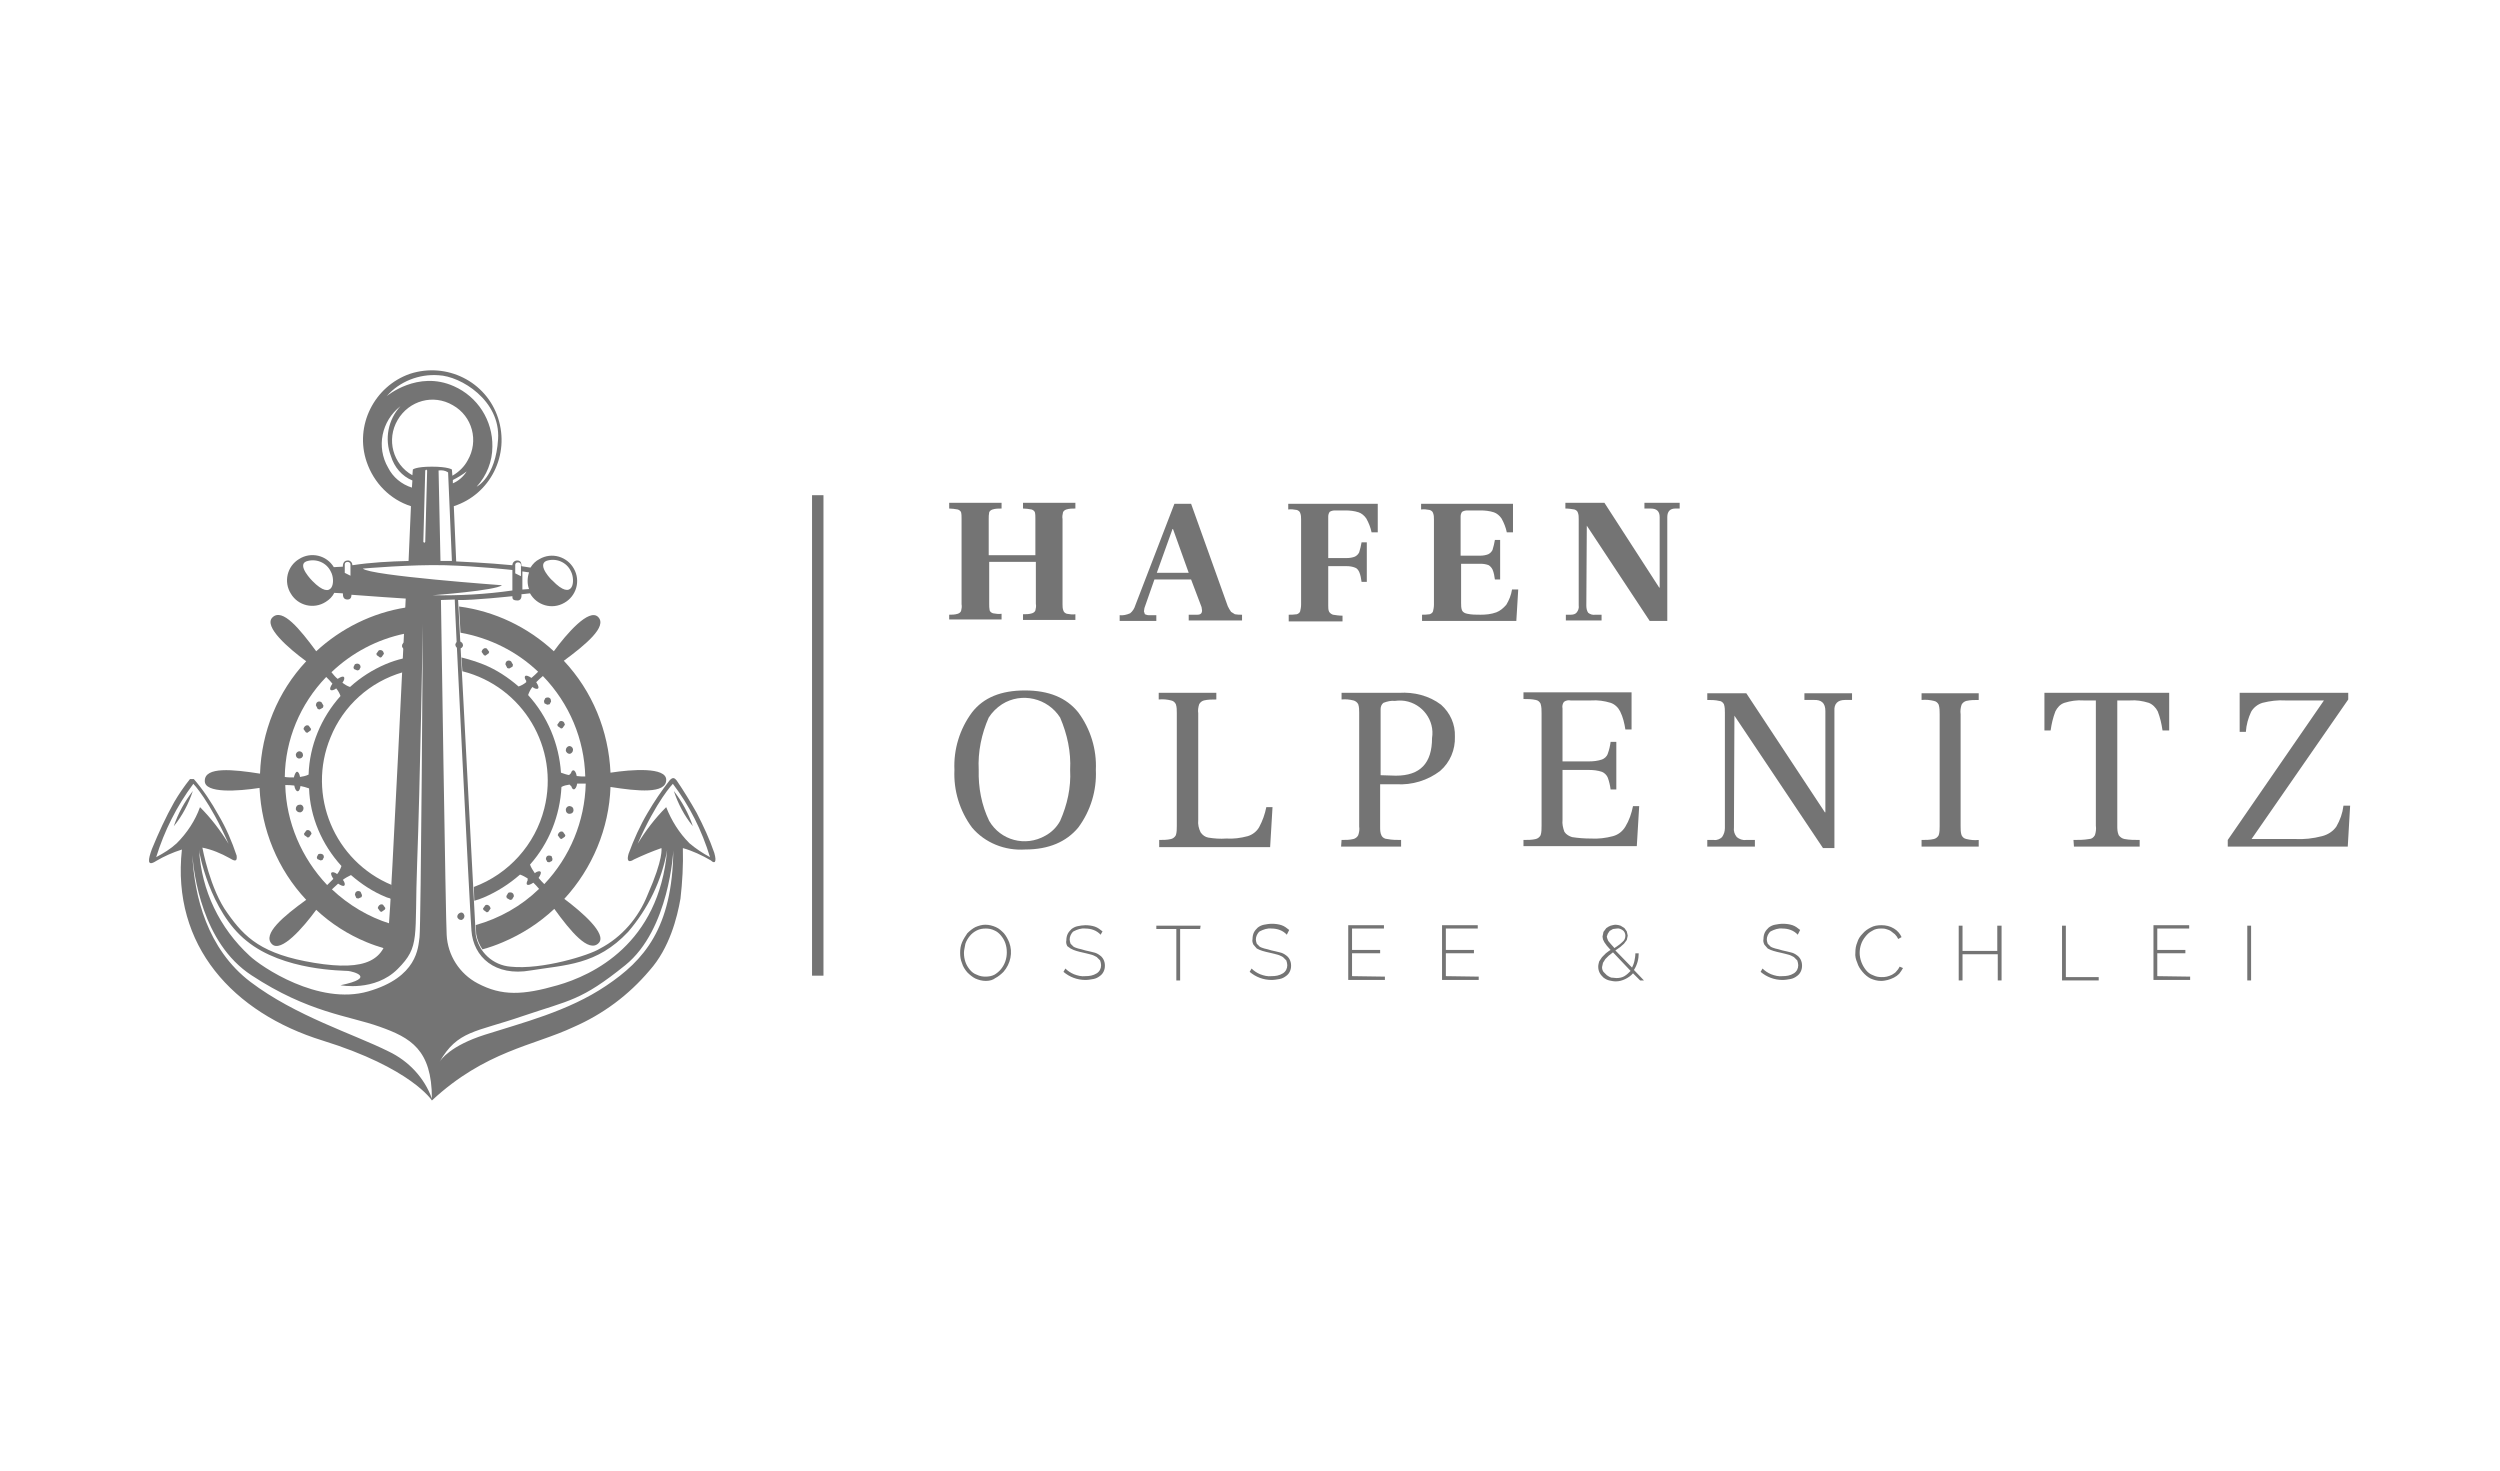 <?xml version="1.0" encoding="utf-8"?>
<!-- Generator: Adobe Illustrator 24.2.1, SVG Export Plug-In . SVG Version: 6.00 Build 0)  -->
<svg version="1.1" id="Ebene_1" xmlns="http://www.w3.org/2000/svg" xmlns:xlink="http://www.w3.org/1999/xlink" x="0px" y="0px"
	 viewBox="0 0 525 309" style="enable-background:new 0 0 525 309;" xml:space="preserve">
<style type="text/css">
	.st0{fill:#747474;}
	.st1{fill-rule:evenodd;clip-rule:evenodd;fill:#747474;}
</style>
<g id="Gruppe_81" transform="translate(-42.871 -128.308)">
	<path id="Pfad_3602" class="st0" d="M242.1,257.4c0.6,0,1.3,0,1.9-0.2c0.3-0.1,0.6-0.3,0.7-0.6c0.1-0.4,0.2-0.9,0.1-1.4v-17.9
		c0-0.5,0-1-0.1-1.4c-0.1-0.3-0.4-0.5-0.7-0.6c-0.6-0.1-1.2-0.2-1.8-0.2v-1.2h11v1.2c-0.6,0-1.3,0-1.9,0.2c-0.3,0.1-0.6,0.3-0.7,0.6
		c-0.1,0.5-0.1,0.9-0.1,1.4v7.6h9.8v-7.6c0-0.5,0-1-0.1-1.4c-0.1-0.3-0.4-0.5-0.7-0.6c-0.6-0.1-1.2-0.2-1.8-0.2v-1.2h11v1.2
		c-0.6,0-1.3,0-1.9,0.2c-0.3,0.1-0.6,0.3-0.7,0.6c-0.1,0.5-0.2,0.9-0.1,1.4v17.9c0,0.5,0,0.9,0.2,1.4c0.1,0.3,0.4,0.5,0.7,0.6
		c0.6,0.1,1.2,0.2,1.8,0.1v1.2h-11v-1.2c0.6,0,1.3,0,1.9-0.2c0.3-0.1,0.6-0.3,0.7-0.6c0.1-0.4,0.2-0.9,0.1-1.4v-8.8h-9.8v8.8
		c0,0.5,0,0.9,0.1,1.4c0.1,0.3,0.4,0.5,0.7,0.6c0.6,0.1,1.2,0.2,1.8,0.1v1.2h-11V257.4z"/>
	<path id="Pfad_3603" class="st0" d="M292.5,248.6l-3.3-9.2h-0.1l-3.3,9.2H292.5z M301.4,256.8l0.8,0.5c0.5,0.1,1,0.1,1.5,0.1v1.2
		h-11.2v-1.2h1.8c0.7,0,1-0.3,1-0.9l-0.1-0.7L293,250h-7.7l-2.1,6l-0.1,0.7l0.2,0.6c0.3,0.1,0.5,0.2,0.8,0.2h1.6v1.2H278v-1.2
		c0.7,0.1,1.5-0.1,2.2-0.4c0.5-0.4,0.9-1,1.1-1.7l8.2-21.3h3.5l7.7,21.5C300.9,256,301.1,256.4,301.4,256.8"/>
	<path id="Pfad_3604" class="st0" d="M313.4,257.4c0.6,0,1.2,0,1.8-0.1c0.3-0.1,0.6-0.3,0.7-0.6c0.1-0.4,0.2-0.9,0.2-1.4v-17.9
		c0-0.5,0-0.9-0.2-1.4c-0.1-0.3-0.4-0.5-0.7-0.6c-0.6-0.1-1.2-0.2-1.8-0.1v-1.2h18.8v6h-1.3c-0.2-1-0.6-2-1.1-2.9
		c-0.4-0.6-1-1.1-1.6-1.3c-0.9-0.3-1.9-0.4-2.8-0.4h-2.2c-0.4,0-0.8,0.1-1.1,0.3c-0.2,0.3-0.3,0.6-0.3,1v8.7h3.9
		c0.6,0,1.2-0.1,1.7-0.3c0.4-0.2,0.7-0.5,0.9-0.9c0.2-0.7,0.4-1.4,0.5-2.1h1.1v8.3h-1.1c-0.1-0.7-0.2-1.4-0.5-2.1
		c-0.2-0.4-0.5-0.8-0.9-0.9c-0.5-0.2-1.1-0.3-1.7-0.3h-3.9v8.3c0,0.5,0,0.9,0.2,1.3c0.2,0.3,0.5,0.5,0.8,0.6c0.6,0.1,1.3,0.2,2,0.2
		v1.2h-11.3V257.4z"/>
	<path id="Pfad_3605" class="st0" d="M341.3,257.4c0.6,0,1.2,0,1.8-0.1c0.3-0.1,0.6-0.3,0.7-0.6c0.1-0.4,0.2-0.9,0.2-1.4v-17.9
		c0-0.5,0-0.9-0.2-1.4c-0.1-0.3-0.4-0.5-0.7-0.6c-0.6-0.1-1.2-0.2-1.8-0.1v-1.2h19.3v6h-1.3c-0.2-1-0.6-2-1.1-2.9
		c-0.4-0.6-1-1.1-1.6-1.3c-0.9-0.3-1.9-0.4-2.8-0.4H351c-0.4,0-0.8,0.1-1.1,0.3c-0.2,0.3-0.3,0.6-0.3,1v8.2h4.1
		c0.6,0,1.2-0.1,1.7-0.3c0.4-0.2,0.7-0.5,0.9-0.9c0.2-0.7,0.4-1.4,0.5-2.1h1.1v8.3h-1.1c-0.1-0.7-0.2-1.4-0.5-2.1
		c-0.2-0.4-0.5-0.7-0.8-0.9c-0.5-0.2-1.1-0.3-1.7-0.3h-4.1v8.2c0,0.6,0,1.1,0.2,1.6c0.2,0.4,0.6,0.6,1.1,0.7
		c0.9,0.2,1.8,0.2,2.8,0.2c1.1,0,2.2-0.1,3.3-0.5c0.8-0.3,1.5-0.9,2.1-1.6c0.6-1,1-2,1.2-3.2h1.3l-0.4,6.6h-19.8V257.4z"/>
	<path id="Pfad_3606" class="st0" d="M376.1,238.7L376.1,238.7l-0.1,16.8c0,0.5,0.1,1.1,0.4,1.5c0.4,0.3,0.9,0.5,1.5,0.4h1.3v1.2
		h-7.5v-1.2h1c0.5,0,1-0.1,1.3-0.5c0.3-0.4,0.5-0.9,0.4-1.5v-18.1c0-0.5,0-0.9-0.2-1.4c-0.1-0.3-0.4-0.5-0.7-0.6
		c-0.6-0.1-1.2-0.2-1.9-0.2v-1.2h8.2l11.5,17.8h0.1v-14.8c0-1.2-0.6-1.8-1.9-1.8h-1.3v-1.2h7.4v1.2h-0.9c-1.1,0-1.7,0.6-1.7,1.8
		v21.8h-3.7L376.1,238.7z"/>
	<path id="Pfad_3607" class="st0" d="M265.5,300.7c1.5-3.4,2.3-7,2.1-10.7c0.2-3.8-0.6-7.5-2.1-11c-2.6-4.1-8.1-5.4-12.2-2.8
		c-1.1,0.7-2.1,1.7-2.8,2.8c-1.5,3.4-2.3,7.2-2.1,11c-0.1,3.7,0.6,7.4,2.2,10.7c2.4,4.1,7.6,5.5,11.8,3.1
		C263.7,303.1,264.8,302,265.5,300.7 M247,302.1c-2.6-3.5-3.9-7.8-3.7-12.1c-0.2-4.3,1.1-8.6,3.7-12.1c2.4-3.1,6.1-4.6,11.1-4.6
		c5,0,8.7,1.5,11.2,4.6c2.6,3.5,3.9,7.8,3.7,12.1c0.2,4.3-1.1,8.6-3.7,12.1c-2.5,3-6.2,4.6-11.1,4.6
		C253.9,307,249.7,305.3,247,302.1"/>
	<path id="Pfad_3608" class="st0" d="M286.2,304.7c0.9,0,1.8,0,2.6-0.2c0.4-0.1,0.8-0.4,1-0.8c0.2-0.6,0.2-1.3,0.2-2v-23.6
		c0-0.7,0-1.3-0.2-1.9c-0.2-0.4-0.5-0.7-1-0.8c-0.8-0.2-1.7-0.3-2.6-0.2v-1.4h12.1v1.4c-0.9,0-1.8,0-2.6,0.2c-0.4,0.1-0.8,0.4-1,0.8
		c-0.2,0.6-0.3,1.3-0.2,1.9v22.4c-0.1,0.9,0.1,1.8,0.5,2.6c0.4,0.6,1,1,1.6,1.1c1.2,0.2,2.5,0.3,3.8,0.2c1.5,0.1,3-0.1,4.5-0.5
		c1-0.3,1.9-1,2.4-1.9c0.7-1.3,1.2-2.7,1.5-4.2h1.3l-0.5,8.4h-23.3V304.7z"/>
	<path id="Pfad_3609" class="st0" d="M336,291.2c5.1,0,7.6-2.6,7.6-7.9c0.6-3.7-2-7.2-5.7-7.8c-0.7-0.1-1.4-0.1-2.1,0
		c-0.8-0.1-1.6,0.1-2.4,0.4c-0.4,0.3-0.6,0.8-0.6,1.3v13.9L336,291.2z M324.6,304.7c0.9,0,1.7,0,2.5-0.2c0.4-0.1,0.8-0.4,1-0.8
		c0.2-0.6,0.3-1.2,0.2-1.8V278c0-0.6,0-1.2-0.2-1.8c-0.2-0.4-0.6-0.7-1-0.8c-0.8-0.2-1.7-0.3-2.5-0.2v-1.4h12.1
		c3.1-0.2,6.3,0.6,8.8,2.5c1.9,1.7,3,4.1,2.9,6.7c0.1,2.7-1,5.4-3.1,7.2c-2.6,2-5.9,3-9.2,2.8h-3.4v9c0,0.6,0,1.2,0.3,1.8
		c0.2,0.4,0.7,0.7,1.2,0.7c1,0.2,1.9,0.2,2.9,0.2v1.4h-12.6L324.6,304.7z"/>
	<path id="Pfad_3610" class="st0" d="M362.8,304.7c0.9,0,1.8,0,2.6-0.2c0.4-0.1,0.8-0.4,1-0.8c0.2-0.6,0.2-1.3,0.2-2v-23.6
		c0-0.7,0-1.3-0.2-2c-0.2-0.4-0.5-0.7-1-0.8c-0.9-0.2-1.7-0.2-2.6-0.2v-1.4h22.7v7.8h-1.3c-0.2-1.3-0.5-2.6-1.1-3.8
		c-0.4-0.8-1.1-1.5-2-1.8c-1.3-0.4-2.7-0.6-4.1-0.5h-4.3c-0.5-0.1-1,0-1.4,0.3c-0.3,0.4-0.4,0.9-0.3,1.4v11.1h5.6
		c0.9,0,1.8-0.1,2.7-0.4c0.5-0.2,1-0.6,1.2-1.2c0.3-0.8,0.5-1.7,0.6-2.5h1.2v10h-1.2c-0.1-0.8-0.3-1.7-0.6-2.5
		c-0.2-0.5-0.7-1-1.2-1.2c-0.9-0.3-1.8-0.4-2.7-0.4H371v10.5c-0.1,0.8,0.1,1.7,0.4,2.5c0.4,0.6,1,0.9,1.6,1.1
		c1.3,0.2,2.6,0.3,3.9,0.3c1.6,0.1,3.2-0.1,4.7-0.5c1.1-0.3,2-1,2.6-2c0.8-1.3,1.3-2.8,1.6-4.3h1.3l-0.5,8.4h-23.8V304.7z"/>
	<path id="Pfad_3611" class="st0" d="M407.1,278.6L407.1,278.6l-0.1,23.5c-0.1,0.7,0.1,1.4,0.6,2c0.5,0.4,1.2,0.7,1.9,0.6h1.9v1.4
		h-10v-1.4h1.4c0.6,0.1,1.3-0.2,1.7-0.6c0.4-0.6,0.6-1.2,0.6-1.9V278c0-0.6,0-1.2-0.2-1.8c-0.2-0.4-0.6-0.7-1-0.7
		c-0.8-0.2-1.7-0.2-2.5-0.2v-1.4h8.2l16.5,25h0.1v-21.3c0-1.6-0.8-2.4-2.5-2.3h-1.9v-1.4h10v1.4h-1.5c-1.5,0-2.3,0.8-2.2,2.3v28.8
		h-2.4L407.1,278.6z"/>
	<path id="Pfad_3612" class="st0" d="M446.4,304.7c0.9,0,1.8,0,2.6-0.2c0.4-0.1,0.8-0.4,1-0.8c0.2-0.6,0.2-1.3,0.2-1.9v-23.5
		c0-0.7,0-1.3-0.2-2c-0.2-0.4-0.5-0.7-1-0.8c-0.8-0.2-1.7-0.3-2.6-0.2v-1.4h12v1.4c-0.9,0-1.7,0-2.6,0.2c-0.4,0.1-0.8,0.4-1,0.8
		c-0.2,0.6-0.3,1.3-0.2,2v23.5c0,0.7,0,1.3,0.2,1.9c0.2,0.4,0.5,0.7,1,0.8c0.8,0.2,1.7,0.3,2.6,0.2v1.4h-12V304.7z"/>
	<path id="Pfad_3613" class="st0" d="M478.3,304.7c1.1,0,2.2,0,3.3-0.2c0.5,0,0.9-0.3,1.2-0.8c0.2-0.6,0.3-1.3,0.2-2v-26.3h-2.6
		c-1.4-0.1-2.7,0.1-4,0.5c-0.9,0.3-1.5,1-1.9,1.8c-0.5,1.3-0.8,2.6-1,4h-1.3v-7.9h26.2v7.9H497c-0.2-1.4-0.5-2.7-1-4
		c-0.4-0.8-1.1-1.5-1.9-1.8c-1.3-0.4-2.6-0.6-3.9-0.5h-2.7v26.3c0,0.7,0,1.3,0.3,2c0.3,0.4,0.7,0.7,1.2,0.8c1.1,0.2,2.1,0.2,3.2,0.2
		v1.4h-13.8L478.3,304.7z"/>
	<path id="Pfad_3614" class="st0" d="M510.7,304.7l20.2-29.3h-8.1c-1.6-0.1-3.2,0.1-4.8,0.5c-1,0.3-1.9,1-2.4,1.9
		c-0.6,1.3-1,2.7-1.1,4.2h-1.3v-8.2h22.8v1.4l-20.3,29.3h9.1c1.9,0.1,3.8-0.1,5.7-0.6c1.2-0.3,2.3-1,3-2c0.8-1.4,1.3-2.8,1.5-4.4
		h1.4l-0.5,8.6h-25.2V304.7z"/>
	<path id="Pfad_3615" class="st0" d="M245.3,328.4c0,0.7,0.1,1.3,0.3,1.9c0.2,0.6,0.5,1.1,0.9,1.6c0.4,0.5,0.9,0.9,1.5,1.1
		c0.6,0.3,1.2,0.4,1.8,0.4c0.7,0,1.3-0.1,1.9-0.4c0.5-0.3,1-0.7,1.4-1.2c0.8-1,1.2-2.2,1.2-3.5c0-0.7-0.1-1.3-0.3-1.9
		c-0.2-0.6-0.5-1.1-0.9-1.6c-0.4-0.5-0.9-0.9-1.4-1.1c-0.6-0.3-1.2-0.4-1.8-0.4c-0.7,0-1.3,0.1-1.9,0.4c-0.6,0.3-1.1,0.7-1.5,1.2
		c-0.4,0.5-0.7,1-0.9,1.6C245.5,327.2,245.3,327.8,245.3,328.4 M249.9,334.3c-0.8,0-1.5-0.2-2.2-0.5c-0.6-0.3-1.2-0.8-1.7-1.3
		c-0.5-0.6-0.9-1.2-1.1-1.9c-0.3-0.7-0.4-1.4-0.4-2.2c0-0.8,0.1-1.5,0.4-2.2c0.3-0.7,0.7-1.3,1.1-1.9c0.5-0.5,1.1-1,1.7-1.3
		c0.7-0.3,1.4-0.5,2.1-0.5c0.8,0,1.5,0.2,2.2,0.5c0.7,0.3,1.2,0.8,1.7,1.3c0.5,0.6,0.8,1.2,1.1,1.9c0.8,2.1,0.3,4.5-1.2,6.2
		c-0.5,0.5-1.1,1-1.7,1.3C251.4,334.1,250.7,334.3,249.9,334.3"/>
	<path id="Pfad_3616" class="st0" d="M274,324.6c-0.8-0.9-2-1.3-3.2-1.3c-0.9-0.1-1.7,0.2-2.5,0.6c-0.5,0.4-0.8,1.1-0.8,1.7
		c0,0.3,0.1,0.6,0.2,0.9l0.6,0.6c0.3,0.2,0.7,0.3,1,0.4c0.4,0.1,0.9,0.2,1.5,0.4c0.6,0.1,1.2,0.3,1.7,0.4c0.5,0.1,0.9,0.3,1.3,0.6
		c0.3,0.2,0.6,0.5,0.8,0.9c0.2,0.4,0.3,0.8,0.3,1.3c0,0.5-0.1,0.9-0.3,1.3c-0.2,0.4-0.5,0.7-0.8,0.9c-0.4,0.3-0.8,0.5-1.3,0.6
		c-0.6,0.1-1.1,0.2-1.7,0.2c-1.7,0-3.3-0.6-4.6-1.7l0.4-0.7c0.5,0.5,1.1,0.9,1.8,1.2c0.8,0.3,1.6,0.5,2.4,0.4c0.8,0,1.6-0.1,2.4-0.6
		c0.6-0.4,0.9-1,0.9-1.7c0-0.3-0.1-0.7-0.2-1l-0.7-0.7c-0.4-0.2-0.7-0.4-1.1-0.5c-0.5-0.1-1-0.3-1.6-0.4c-0.6-0.1-1.2-0.3-1.6-0.4
		c-0.4-0.1-0.8-0.3-1.2-0.5L267,327c-0.2-0.4-0.3-0.8-0.2-1.2c0-0.5,0.1-1,0.3-1.4c0.2-0.4,0.5-0.7,0.8-1c0.4-0.3,0.8-0.5,1.3-0.6
		c0.5-0.1,1.1-0.2,1.6-0.2c0.7,0,1.4,0.1,2,0.3c0.6,0.2,1.1,0.6,1.6,1L274,324.6z"/>
	<path id="Pfad_3617" class="st0" d="M294.9,323.4h-4.2v10.8h-0.8v-10.8h-4.2v-0.7h9.3L294.9,323.4z"/>
	<path id="Pfad_3618" class="st0" d="M313.1,324.6c-0.8-0.9-2-1.3-3.2-1.3c-0.9-0.1-1.7,0.2-2.5,0.6c-0.5,0.4-0.8,1.1-0.8,1.7
		c0,0.3,0.1,0.6,0.2,0.9l0.6,0.6c0.3,0.2,0.7,0.3,1,0.4c0.4,0.1,0.9,0.2,1.5,0.4c0.6,0.1,1.2,0.3,1.7,0.4c0.5,0.1,0.9,0.3,1.3,0.6
		c0.3,0.2,0.6,0.5,0.8,0.9c0.2,0.4,0.3,0.8,0.3,1.3c0,0.5-0.1,0.9-0.3,1.3c-0.2,0.4-0.5,0.7-0.8,0.9c-0.4,0.3-0.8,0.5-1.3,0.6
		c-0.6,0.1-1.1,0.2-1.7,0.2c-1.7,0-3.3-0.6-4.6-1.7l0.4-0.7c0.5,0.5,1.1,0.9,1.8,1.2c0.8,0.3,1.6,0.5,2.4,0.4c0.8,0,1.6-0.1,2.4-0.6
		c0.6-0.4,0.9-1,0.9-1.7c0-0.3-0.1-0.7-0.2-1l-0.7-0.7c-0.4-0.2-0.7-0.4-1.1-0.5c-0.5-0.1-1-0.3-1.6-0.4c-0.6-0.1-1.2-0.3-1.6-0.4
		c-0.4-0.1-0.8-0.3-1.2-0.5l-0.7-0.8c-0.2-0.4-0.3-0.8-0.2-1.2c0-0.5,0.1-1,0.3-1.4c0.2-0.4,0.5-0.7,0.8-1c0.4-0.3,0.8-0.5,1.3-0.6
		c0.5-0.1,1.1-0.2,1.7-0.2c0.7,0,1.4,0.1,2,0.3c0.6,0.2,1.1,0.6,1.6,1L313.1,324.6z"/>
	<path id="Pfad_3619" class="st0" d="M333.7,333.4v0.7H326v-11.5h7.5v0.7h-6.7v4.5h5.9v0.7h-5.9v4.8L333.7,333.4z"/>
	<path id="Pfad_3620" class="st0" d="M353.4,333.4v0.7h-7.7v-11.5h7.5v0.7h-6.7v4.5h5.9v0.7h-5.9v4.8L353.4,333.4z"/>
	<path id="Pfad_3621" class="st0" d="M380.3,325l0.1,0.4l0.2,0.5l0.5,0.6l0.8,0.9c0.6-0.4,1.2-0.8,1.7-1.3c0.4-0.3,0.6-0.8,0.6-1.3
		c0-0.4-0.2-0.9-0.5-1.1c-0.4-0.3-0.9-0.5-1.3-0.4l-0.8,0.1l-0.7,0.4l-0.4,0.6L380.3,325z M382.3,333.7c0.6,0,1.2-0.1,1.7-0.4
		c0.5-0.3,0.9-0.7,1.3-1.1l-3.7-3.9l-0.9,0.7l-0.7,0.7l-0.5,0.8l-0.2,0.9c0,0.4,0.1,0.7,0.3,1l0.7,0.7c0.3,0.2,0.6,0.4,0.9,0.5
		C381.6,333.6,382,333.7,382.3,333.7 M387.3,334.2l-1.5-1.5c-0.4,0.5-1,0.9-1.6,1.2c-0.6,0.3-1.3,0.5-2,0.5c-0.5,0-0.9-0.1-1.4-0.2
		c-0.4-0.1-0.8-0.3-1.2-0.6c-0.3-0.3-0.6-0.6-0.8-1c-0.2-0.4-0.3-0.8-0.3-1.3c0-0.4,0.1-0.7,0.2-1.1l0.6-0.9l0.8-0.8
		c0.3-0.2,0.6-0.5,1-0.7l-0.8-0.9l-0.5-0.7l-0.3-0.6l-0.1-0.6l0.2-1l0.6-0.8c0.3-0.2,0.6-0.4,0.9-0.5c0.4-0.1,0.7-0.2,1.1-0.2
		c0.3,0,0.7,0.1,1,0.2l0.8,0.5l0.5,0.7l0.2,0.9l-0.2,0.9l-0.6,0.8l-0.8,0.7c-0.3,0.2-0.7,0.5-1,0.7l3.5,3.6c0.2-0.4,0.4-0.9,0.5-1.4
		c0.1-0.5,0.2-1,0.2-1.6h0.7c0,1.2-0.3,2.4-1,3.5l2.1,2.2L387.3,334.2z"/>
	<path id="Pfad_3622" class="st0" d="M420.4,324.6c-0.8-0.9-2-1.3-3.2-1.3c-0.9-0.1-1.7,0.2-2.5,0.6c-0.5,0.4-0.8,1.1-0.8,1.7
		c0,0.3,0.1,0.6,0.2,0.9l0.6,0.6c0.3,0.2,0.7,0.3,1,0.4c0.4,0.1,0.9,0.2,1.5,0.4c0.6,0.1,1.2,0.3,1.7,0.4c0.5,0.1,0.9,0.3,1.3,0.6
		c0.3,0.2,0.6,0.5,0.8,0.9c0.2,0.4,0.3,0.8,0.3,1.3c0,0.5-0.1,0.9-0.3,1.3c-0.2,0.4-0.5,0.7-0.8,0.9c-0.4,0.3-0.8,0.5-1.3,0.6
		c-0.6,0.1-1.1,0.2-1.7,0.2c-1.7,0-3.3-0.6-4.6-1.7l0.4-0.7c0.5,0.5,1.1,0.9,1.8,1.2c0.8,0.3,1.6,0.5,2.4,0.4c0.8,0,1.6-0.1,2.4-0.6
		c0.6-0.4,0.9-1,0.9-1.7c0-0.3-0.1-0.7-0.2-1l-0.7-0.7c-0.4-0.2-0.7-0.4-1.1-0.5c-0.5-0.1-1-0.3-1.6-0.4c-0.6-0.1-1.2-0.3-1.6-0.4
		c-0.4-0.1-0.8-0.3-1.2-0.5l-0.7-0.8c-0.2-0.4-0.3-0.8-0.2-1.2c0-0.5,0.1-1,0.3-1.4c0.2-0.4,0.5-0.7,0.8-1c0.4-0.3,0.8-0.5,1.3-0.6
		c0.5-0.1,1.1-0.2,1.7-0.2c0.7,0,1.4,0.1,2,0.3c0.6,0.2,1.1,0.6,1.6,1L420.4,324.6z"/>
	<path id="Pfad_3623" class="st0" d="M432.5,328.3c0-0.7,0.1-1.4,0.4-2.1c0.2-0.7,0.6-1.3,1.1-1.8c0.5-0.6,1.1-1,1.7-1.3
		c0.7-0.4,1.5-0.5,2.3-0.5c0.9,0,1.8,0.2,2.6,0.7c0.7,0.4,1.3,1.1,1.6,1.8l-0.7,0.4c-0.2-0.4-0.4-0.7-0.7-1l-0.9-0.7
		c-0.3-0.2-0.7-0.3-1-0.4c-0.3-0.1-0.7-0.1-1-0.1c-0.7,0-1.3,0.1-1.9,0.5c-0.6,0.3-1,0.7-1.4,1.2c-0.4,0.5-0.7,1-0.9,1.6
		c-0.2,0.6-0.3,1.2-0.3,1.8c0,1.3,0.5,2.6,1.3,3.6c0.4,0.5,0.9,0.9,1.5,1.1c0.6,0.3,1.2,0.4,1.8,0.4c0.4,0,0.7,0,1.1-0.1
		c0.4-0.1,0.7-0.2,1.1-0.4c0.3-0.2,0.7-0.4,0.9-0.7c0.3-0.3,0.5-0.6,0.7-1l0.7,0.3c-0.2,0.4-0.5,0.8-0.8,1.2
		c-0.3,0.3-0.7,0.6-1.1,0.8c-0.4,0.2-0.9,0.4-1.3,0.5c-0.4,0.1-0.9,0.2-1.4,0.2c-0.8,0-1.5-0.2-2.2-0.5c-0.6-0.3-1.2-0.8-1.7-1.4
		c-0.5-0.6-0.9-1.2-1.1-1.9C432.6,329.8,432.4,329.1,432.5,328.3"/>
	<path id="Pfad_3624" class="st0" d="M463.2,322.7v11.5h-0.8v-5.5H455v5.5h-0.8v-11.5h0.8v5.3h7.3v-5.3H463.2z"/>
	<path id="Pfad_3625" class="st0" d="M475.9,334.2v-11.5h0.8v10.8h6.9v0.7H475.9z"/>
	<path id="Pfad_3626" class="st0" d="M502.8,333.4v0.7h-7.7v-11.5h7.5v0.7h-6.7v4.5h5.9v0.7h-5.9v4.8L502.8,333.4z"/>
	<rect id="Rechteck_82" x="514.8" y="322.7" class="st0" width="0.8" height="11.5"/>
	<rect id="Rechteck_83" x="213.4" y="232.3" class="st0" width="2.4" height="100.9"/>
	<path id="Pfad_3627" class="st0" d="M109.2,276.4l0.1-0.4c0.2-0.4,0.7-0.5,1.1-0.2c0,0,0,0,0,0l0.4,0.7l-0.1,0.4l-0.7,0.4l-0.4-0.1
		L109.2,276.4z"/>
	<path id="Pfad_3628" class="st0" d="M106.6,281.4l0.1-0.3c0.2-0.4,0.6-0.6,1-0.4c0,0,0,0,0,0l0.5,0.7l-0.1,0.3l-0.7,0.5l-0.3-0.1
		L106.6,281.4z"/>
	<path id="Pfad_3629" class="st0" d="M110.8,307.9l0.1,0.4l-0.3,0.6l-0.4,0.1l-0.7-0.3l-0.1-0.4l0.3-0.6
		C110.1,307.5,110.6,307.6,110.8,307.9C110.8,307.9,110.8,307.9,110.8,307.9"/>
	<path id="Pfad_3630" class="st0" d="M108.2,303.1l0.1,0.3l-0.5,0.7l-0.3,0.1l-0.7-0.5l-0.1-0.3l0.5-0.7
		C107.6,302.5,108,302.7,108.2,303.1"/>
	<path id="Pfad_3631" class="st0" d="M105,286.8l0-0.1c0.1-0.4,0.5-0.7,0.9-0.6c0.4,0.1,0.6,0.4,0.6,0.8l0,0.1
		c-0.1,0.4-0.4,0.6-0.8,0.6l-0.1,0C105.2,287.5,105,287.2,105,286.8"/>
	<path id="Pfad_3632" class="st0" d="M161.6,303.7l-0.1,0.3l-0.7,0.5l-0.3-0.1l-0.5-0.7l0.1-0.3c0.2-0.4,0.6-0.6,1-0.4c0,0,0,0,0,0
		L161.6,303.7z"/>
	<path id="Pfad_3633" class="st0" d="M163.3,298.4l0,0.2c-0.1,0.4-0.4,0.6-0.8,0.6l-0.2,0c-0.4-0.1-0.6-0.4-0.6-0.8l0-0.2
		c0.1-0.4,0.5-0.7,0.9-0.6C163.1,297.7,163.3,298,163.3,298.4"/>
	<path id="Pfad_3634" class="st0" d="M106.6,297.9l0,0.2c0,0.4-0.3,0.7-0.6,0.8l-0.2,0c-0.4,0-0.7-0.3-0.8-0.6l0-0.2
		c0-0.4,0.3-0.8,0.8-0.8C106.2,297.2,106.5,297.5,106.6,297.9"/>
	<path id="Pfad_3635" class="st0" d="M158.9,308.7l-0.1,0.4l-0.6,0.3l-0.4-0.1l-0.3-0.6l0.1-0.4c0.2-0.4,0.7-0.4,1.1-0.2
		c0,0,0,0,0,0L158.9,308.7z"/>
	<path id="Pfad_3636" class="st0" d="M127.3,264.1l0-0.2c0-0.4,0.4-0.8,0.8-0.8c0.4,0,0.7,0.3,0.8,0.6l0,0.2c0,0.4-0.3,0.7-0.6,0.8
		l-0.2,0C127.7,264.7,127.4,264.4,127.3,264.1"/>
	<path id="Pfad_3637" class="st0" d="M123.8,319l-0.1,0.3l-0.7,0.5l-0.3-0.1l-0.5-0.7l0.1-0.3c0.2-0.4,0.6-0.6,1-0.4L123.8,319z"/>
	<path id="Pfad_3638" class="st0" d="M129.2,320.6l0,0.2c-0.1,0.4-0.4,0.6-0.8,0.6l-0.2,0c-0.4-0.1-0.6-0.4-0.6-0.8l0-0.2
		c0.1-0.4,0.5-0.7,0.9-0.6C129,319.9,129.2,320.3,129.2,320.6"/>
	<path id="Pfad_3639" class="st0" d="M118.9,316.3l-0.1,0.4l-0.7,0.3l-0.4-0.1l-0.3-0.7l0.1-0.4c0.2-0.4,0.7-0.5,1.1-0.2
		c0,0,0,0,0,0l0,0L118.9,316.3z"/>
	<path id="Pfad_3640" class="st0" d="M150.7,316.1l0.1,0.4l-0.4,0.7l-0.4,0.1l-0.7-0.4l-0.1-0.4l0.4-0.7
		C150,315.6,150.5,315.7,150.7,316.1"/>
	<path id="Pfad_3641" class="st0" d="M140.4,320.6l0,0.1c0,0.4-0.3,0.7-0.6,0.8l-0.1,0c-0.4,0-0.7-0.3-0.8-0.6l0-0.1
		c0-0.4,0.3-0.7,0.6-0.8C139.9,319.8,140.3,320.1,140.4,320.6C140.4,320.6,140.4,320.6,140.4,320.6"/>
	<path id="Pfad_3642" class="st0" d="M117.2,268.8l-0.1-0.4l0.3-0.6c0.4-0.2,0.8-0.2,1.1,0.2l0.1,0.4l-0.3,0.6l-0.4,0.1L117.2,268.8
		z"/>
	<path id="Pfad_3643" class="st0" d="M145.8,318.8l0.1,0.3l-0.5,0.7l-0.3,0.1l-0.7-0.5l-0.1-0.3l0.5-0.7
		C145.2,318.2,145.6,318.4,145.8,318.8C145.8,318.8,145.8,318.8,145.8,318.8"/>
	<path id="Pfad_3644" class="st0" d="M157.1,275.5l0.3-0.6c0.4-0.2,0.8-0.2,1.1,0.2l0.1,0.5l-0.3,0.6l-0.5,0.1l-0.6-0.3L157.1,275.5
		z"/>
	<path id="Pfad_3645" class="st0" d="M149,267.8l0.1-0.4c0.2-0.4,0.7-0.5,1.1-0.2c0,0,0,0,0,0l0.4,0.7l-0.1,0.4l-0.7,0.4l-0.4-0.1
		l0,0L149,267.8z"/>
	<path id="Pfad_3646" class="st0" d="M161.7,286l0-0.2c0-0.4,0.3-0.7,0.6-0.8c0.4-0.1,0.8,0.2,0.9,0.6l0,0.2c0,0.4-0.3,0.7-0.6,0.8
		l-0.2,0C162.1,286.6,161.8,286.3,161.7,286"/>
	<path id="Pfad_3647" class="st0" d="M122,265.9l-0.1-0.3l0.5-0.7c0.4-0.2,0.9,0,1,0.4l0.1,0.3l-0.5,0.7l-0.3,0.1L122,265.9z"/>
	<path id="Pfad_3648" class="st0" d="M160,280.8l-0.1-0.3l0.5-0.7c0.4-0.2,0.9,0,1,0.4l0.1,0.3l-0.5,0.7l-0.3,0.1L160,280.8z"/>
	<path id="Pfad_3649" class="st0" d="M138.5,263.7l0-0.1c0.1-0.4,0.5-0.7,0.9-0.6c0.4,0.1,0.7,0.4,0.7,0.8l0,0.1
		c-0.1,0.4-0.4,0.6-0.8,0.6l-0.1,0C138.8,264.4,138.5,264.1,138.5,263.7"/>
	<path id="Pfad_3650" class="st0" d="M144,265.2l0.1-0.3c0.2-0.4,0.6-0.6,1-0.4l0.5,0.7l-0.1,0.3l-0.7,0.5l-0.3-0.1L144,265.2z"/>
	<g id="Gruppe_79" transform="translate(49.175 155.571)">
		<path id="Pfad_3651" class="st0" d="M48.2,138.2c0.4,8.8,3.8,17.1,9.8,23.5c-4.7,3.4-9.3,7.2-7.2,9.3c1.9,1.9,6.6-3.5,9.3-7.2
			c3.1,2.9,6.7,5.2,10.6,6.8c1.2,0.5,2.4,0.9,3.7,1.3c0.6-1.2,1-2.6,1.1-3.9c0-0.3,0.1-0.8,0.1-1.3c-4.5-1.4-8.7-3.9-12.2-7.2
			c0.4-0.4,0.9-0.8,1.3-1.2c0.6,0.4,1.1,0.6,1.3,0.4c0.2-0.2,0.1-0.7-0.3-1.2c0.5-0.4,1.1-0.7,1.7-1c2.2,1.9,4.6,3.5,7.3,4.6
			c0.4,0.2,0.8,0.2,1.1,0.4c0.1-0.9,0.1-1.9,0.2-2.9c-12.1-5-17.9-18.9-12.9-31c2.7-6.7,8.3-11.7,15.2-13.7c0-1,0.1-2,0.1-2.9
			c-1.3,0.3-2.5,0.7-3.7,1.2c-2.8,1.2-5.3,2.8-7.5,4.8c-0.6-0.2-1.1-0.5-1.6-0.9c0.4-0.5,0.5-1,0.3-1.2c-0.2-0.2-0.7,0-1.3,0.4
			c-0.5-0.4-0.9-0.9-1.3-1.4c4.3-4.1,9.6-6.9,15.4-8.1c0.1-2.3,0.2-4.2,0.3-5.5c-7.1,1.1-13.7,4.4-18.9,9.2
			c-3.4-4.6-7.1-9.2-9.2-7.1c-1.9,1.9,3.4,6.5,7.1,9.2c-6,6.4-9.4,14.8-9.7,23.6c-5.7-0.9-11.6-1.5-11.6,1.5
			C36.6,139.4,43.7,138.9,48.2,138.2z M65.4,154.6c-0.2,0.6-0.5,1.2-0.9,1.7c-0.5-0.4-1-0.5-1.2-0.3c-0.2,0.2,0,0.7,0.4,1.3
			c-0.4,0.4-0.9,0.9-1.3,1.3c-5.4-5.7-8.6-13.2-8.8-21c0.6,0,1.2,0,1.9,0.1c0.1,0.7,0.4,1.2,0.7,1.2s0.5-0.4,0.6-1.1
			c0.6,0.1,1.2,0.3,1.8,0.5C58.8,144.3,61.3,150.1,65.4,154.6L65.4,154.6z M62.2,114.9c0.5,0.5,0.9,0.9,1.3,1.4
			c-0.4,0.6-0.6,1.1-0.4,1.3c0.2,0.2,0.7,0.1,1.2-0.3c0.4,0.5,0.7,1,0.9,1.6c-4.1,4.6-6.5,10.4-6.7,16.5c-0.6,0.3-1.2,0.4-1.8,0.5
			c-0.1-0.7-0.4-1.1-0.6-1.1c-0.3,0-0.5,0.5-0.7,1.2c-0.6,0-1.3,0-1.9-0.1C53.6,128.1,56.7,120.6,62.2,114.9L62.2,114.9z"/>
		<path id="Pfad_3652" class="st0" d="M110,109.5c-5.5-5.1-12.4-8.4-19.9-9.4l0.3,5.5c6.1,1.1,11.8,3.9,16.3,8.2
			c-0.4,0.4-0.9,0.9-1.4,1.3l0,0c-0.6-0.4-1.1-0.6-1.3-0.4c-0.2,0.2-0.1,0.6,0.2,1v0.1l0,0.2c-0.5,0.4-1,0.7-1.6,0.9
			c-2.2-1.9-4.6-3.5-7.3-4.6c-1.5-0.6-3.1-1.1-4.7-1.5l0.2,2.9c12.7,3.2,20.4,16.1,17.2,28.8c-1.9,7.6-7.5,13.8-14.8,16.5l0.1,2.9
			c0.7-0.2,1.3-0.4,2-0.7c2.8-1.2,5.3-2.8,7.6-4.8c0.6,0.2,1.1,0.5,1.6,0.8l0,0.2l0,0.2c-0.2,0.4-0.3,0.8-0.1,0.9
			c0.2,0.2,0.7,0,1.3-0.4c0.4,0.4,0.8,0.8,1.2,1.3c-3.7,3.6-8.3,6.2-13.3,7.6l0.1,1.9c0.2,1.2,0.7,2.3,1.3,3.2
			c1.5-0.4,2.9-0.9,4.3-1.5c4-1.7,7.6-4,10.8-7c3.4,4.7,7.2,9.3,9.3,7.2c1.9-1.9-3.6-6.6-7.2-9.3c5.9-6.4,9.4-14.8,9.7-23.5
			c5.7,0.9,11.7,1.5,11.7-1.5c0-2.7-7.2-2.2-11.7-1.5c-0.4-8.8-3.8-17.1-9.8-23.5c4.6-3.4,9.2-7.2,7.2-9.2
			C117.4,100.4,112.7,105.8,110,109.5z M108,158.4c-0.4-0.4-0.8-0.8-1.2-1.3c0.4-0.6,0.6-1.1,0.4-1.3c-0.2-0.2-0.7-0.1-1.2,0.3
			c-0.4-0.6-0.8-1.2-1-1.8c4-4.5,6.3-10.3,6.6-16.3c0.5-0.3,1.1-0.4,1.7-0.5l0.4,0.4c0.1,0.4,0.3,0.6,0.5,0.6c0.3,0,0.6-0.5,0.7-1.2
			c0.5,0,1.1,0,1.8,0C116.5,145.2,113.4,152.7,108,158.4L108,158.4z M116.6,135.8c-0.6,0-1.2,0-1.8-0.1c-0.1-0.7-0.4-1.2-0.7-1.2
			c-0.2,0-0.4,0.2-0.5,0.6l-0.4,0.4c-0.6-0.1-1.1-0.3-1.7-0.5c-0.4-6-2.8-11.8-6.9-16.3c0.2-0.6,0.5-1.2,0.9-1.7
			c0.5,0.4,1,0.5,1.2,0.3c0.2-0.2,0-0.7-0.4-1.3c0.4-0.4,0.8-0.8,1.4-1.3C113.3,120.5,116.4,128,116.6,135.8L116.6,135.8z"/>
	</g>
	<path id="Pfad_3653" class="st0" d="M135.1,351.4L135.1,351.4L135.1,351.4z"/>
	<g id="Gruppe_80" transform="translate(42.871 128.308)">
		<path id="Pfad_3654" class="st0" d="M141.5,166.1c0.9,2.7,2.2,5.2,4,7.4C144.6,170.8,143.2,168.3,141.5,166.1z"/>
		<path id="Pfad_3655" class="st0" d="M40.5,166.1c-1.7,2.2-3.1,4.7-4,7.4C38.3,171.3,39.6,168.8,40.5,166.1z"/>
		<path id="Pfad_3656" class="st0" d="M150,179.1c-1-2.9-2.3-5.7-3.7-8.4c-1.3-2.3-2.7-4.6-4.2-6.8c-0.4-0.5-0.8-0.8-1.5,0
			c-1.7,2.2-3.2,4.4-4.6,6.8c-1.6,2.7-2.9,5.6-4,8.6c-0.7,2.5,1.1,1.2,1.1,1.2c1.9-0.9,3.8-1.7,5.8-2.4c0,0,0.5,2.1-2.9,9.8
			c-1.9,4.8-5.4,8.9-10,11.3c-2.2,1.4-12.2,4.5-18.8,3.8c-3.7-0.3-6.7-3.1-7.3-6.7l-3.7-70.3c3.1,0.1,11.4-0.8,11.4-0.8
			c0,0.5,0,0.9,1.1,0.9c1,0,0.8-1.3,0.8-1.3l1.8-0.2c1.4,2.5,4.6,3.5,7.2,2c2.5-1.4,3.5-4.6,2-7.2c-1.4-2.5-4.6-3.5-7.2-2
			c-0.8,0.4-1.4,1-1.9,1.8l-1.9-0.3c0-0.5,0-1.2-0.9-1.2c-0.5,0-1,0.4-1,1c-5-0.5-11.8-0.8-11.8-0.8l-0.5-11.6
			c7.7-2.5,11.8-10.8,9.3-18.5c-2.5-7.7-10.8-11.8-18.5-9.3C78.6,81.1,74.4,89.4,77,97c1.5,4.4,4.9,7.9,9.3,9.3v0l-0.5,11.5
			c-3.9,0.1-7.9,0.3-11.8,0.9c0-0.5-0.3-0.9-0.8-1c-0.1,0-0.1,0-0.2,0c-1.1,0-1,1.3-1,1.3l-1.9,0.1c-1.5-2.5-4.8-3.3-7.3-1.7
			c-2.5,1.5-3.3,4.8-1.7,7.3c1.5,2.5,4.8,3.3,7.3,1.7c0.8-0.5,1.4-1.1,1.8-1.9l1.8,0.1c0,0.8,0.2,1.3,1,1.3c0.9,0,0.8-1,0.8-1
			c2.2,0.2,11.4,0.8,11.4,0.8s-3,63.1-3.6,69.5s-4.6,8.8-15.6,7s-14.6-5.3-18.2-10.4c-3.7-5-5.3-13.8-5.3-13.8
			c2,0.4,3.9,1.2,5.7,2.2c0.7,0.4,1.7,1.1,1.5-0.5c-1-3-2.2-5.8-3.8-8.5c-1.5-2.7-3.2-5.3-5.2-7.6l-0.8,0c-1.2,1.5-2.3,3.1-3.3,4.8
			c-1.8,3.2-3.3,6.5-4.7,9.9c-0.8,2.2-1.1,3.8,0.9,2.5c1.7-1,3.5-1.8,5.4-2.4C36,198.6,49,212.7,67.7,218.5
			c18.7,5.8,23,12.6,23,12.6c11.2-10.4,21.4-11.5,29.7-15.4c6.2-2.7,11.6-6.7,16-11.9c4.2-4.7,5.8-11.1,6.5-15.1
			c0.4-3.5,0.6-7,0.5-10.6c2.1,0.6,4,1.5,5.9,2.6C150,181.4,150.6,181.2,150,179.1z M114.7,117.8c2-0.7,4.3,0.2,5.2,2.2
			c1,1.9,0.5,6.5-3.9,1.9C116,122,112.7,118.7,114.7,117.8L114.7,117.8z M111.1,120.2c-0.2,0.6-0.3,1.2-0.3,1.8
			c0,0.6,0.1,1.2,0.3,1.7l-1.4,0.1l0-3.8L111.1,120.2z M108.2,118.6c0,0,0-0.5,0.6-0.5c0.3,0,0.6,0.2,0.6,0.5c0,0,0,0.1,0,0.1v2.3
			l-1.2-0.6V118.6z M65.6,122c0,0-3.3-3.3-1.3-4.1c2-0.7,4.3,0.2,5.2,2.2C70.5,121.9,70,126.5,65.6,122L65.6,122z M73.6,120.9
			l-1.2-0.6v-1.8c0,0,0-0.5,0.6-0.5c0.3,0,0.6,0.2,0.6,0.5c0,0,0,0.1,0,0.1L73.6,120.9z M99,195.4c0.4,5.6,5,9.7,12.4,8.4
			c7.4-1.2,13.9-1.1,20.5-8.1c4.2-4.9,7.1-10.8,8.2-17.2c-1.7,19.8-15.7,26.3-23,28.4s-11.7,2.3-16.8-0.4c-3.8-2-6.3-5.9-6.5-10.2
			c-0.2-2.5-1.2-70.3-1.2-70.3l2.9-0.1C95.4,125.9,98.6,189.8,99,195.4L99,195.4z M95.1,101.5l0-0.7c1-0.5,2-1.1,2.9-1.8
			C97.3,100.1,96.3,101,95.1,101.5z M95,99.9l-0.1-1.3c0,0-0.8-0.6-4.2-0.6c-3.4,0-4,0.6-4,0.6l-0.1,1.2c-4.1-2.3-5.5-7.5-3.1-11.6
			s7.5-5.5,11.6-3.1c4.1,2.3,5.5,7.5,3.1,11.6C97.5,98,96.4,99.1,95,99.9L95,99.9z M94.9,117.8h-2.4l-0.4-19c0.7-0.1,1.4,0,2,0.4
			L94.9,117.8z M89.7,98.8l-0.4,15l-0.2,0.2l-0.2-0.2l0.4-15l0.2-0.2L89.7,98.8z M92.1,78.8c4.7,0.2,13,5.3,12.5,13.4
			s-4.5,10-4.5,10c2.1-2.3,3.3-5.3,3.3-8.4c0.1-5.5-3.1-10.5-8.1-12.7c-7.6-3.4-14.1,2.1-14.1,2.1C83.9,80.1,88,78.5,92.1,78.8
			L92.1,78.8z M81.5,98.2c-2.5-4.3-1.4-9.8,2.6-12.9c-2.6,2.8-3.4,6.9-2,10.5c0.7,2.3,2.3,4.2,4.5,5.1l-0.1,1.5
			C84.3,101.7,82.5,100.2,81.5,98.2z M51.8,197.6c7.7,6.3,20.3,6.2,21.3,6.3c1,0.1,6.1,1.4-1.6,3c0,0,7.2,1.4,12-3.4
			c4.8-4.8,3.5-6.5,4.1-22.3c0.6-15.7,1.2-50.1,1.2-50.1s-0.4,63.5-0.7,65.7c-0.3,2.2-0.4,8.4-10.8,11.4c-10.4,3-22.5-5.2-24.9-7.5
			c-6.3-5.8-10.1-13.7-10.6-22.3C41.7,178.6,44,191.4,51.8,197.6z M37.1,177.1c-1.3,1.2-2.8,2.1-4.3,2.9c1.7-5.5,4.3-10.7,7.8-15.4
			c0,0,3.4,3.5,7.4,12.6c-1.7-2.8-3.7-5.4-6-7.7C41,172.3,39.3,174.9,37.1,177.1z M81.6,220.8c-7.4-3.7-19.5-7.4-29-14.6
			c-9.1-6.9-11.8-18.1-12.2-26.6c0-0.6-0.1-0.9-0.1-0.9c0,0.3,0,0.6,0.1,0.9c0.3,3.8,2,18.4,12.4,25.2c12,7.9,20.5,8.5,26.9,10.8
			c6.5,2.3,11,4.8,11,15.1C89.1,226.3,85.8,222.8,81.6,220.8L81.6,220.8z M76.2,119.4c0,0,10.4-0.9,17.3-0.7c7,0.2,14.1,1,14.1,1
			v4.3c-5.5,0.8-11.1,1.1-16.7,1c0,0,13.3-1,14.5-2.1C105.5,122.9,77.6,120.9,76.2,119.4z M127.3,207c-8,5.4-17.7,7.8-25.5,10.3
			c-7.2,2.3-9.2,5.2-9.5,5.7c3.8-6.6,7.5-6.2,17.4-9.6c10-3.4,12.3-3.2,21.6-10.7c9.3-7.5,10.1-24.1,10.1-24.1
			C141.2,195,135.2,201.7,127.3,207L127.3,207z M144.8,177.1c-2.2-2.2-3.8-4.8-4.9-7.6c-2.3,2.3-4.3,4.9-6,7.7
			c4-9.1,7.4-12.6,7.4-12.6c3.5,4.6,6.1,9.8,7.8,15.4C147.6,179.2,146.1,178.2,144.8,177.1L144.8,177.1z"/>
	</g>
</g>
</svg>
